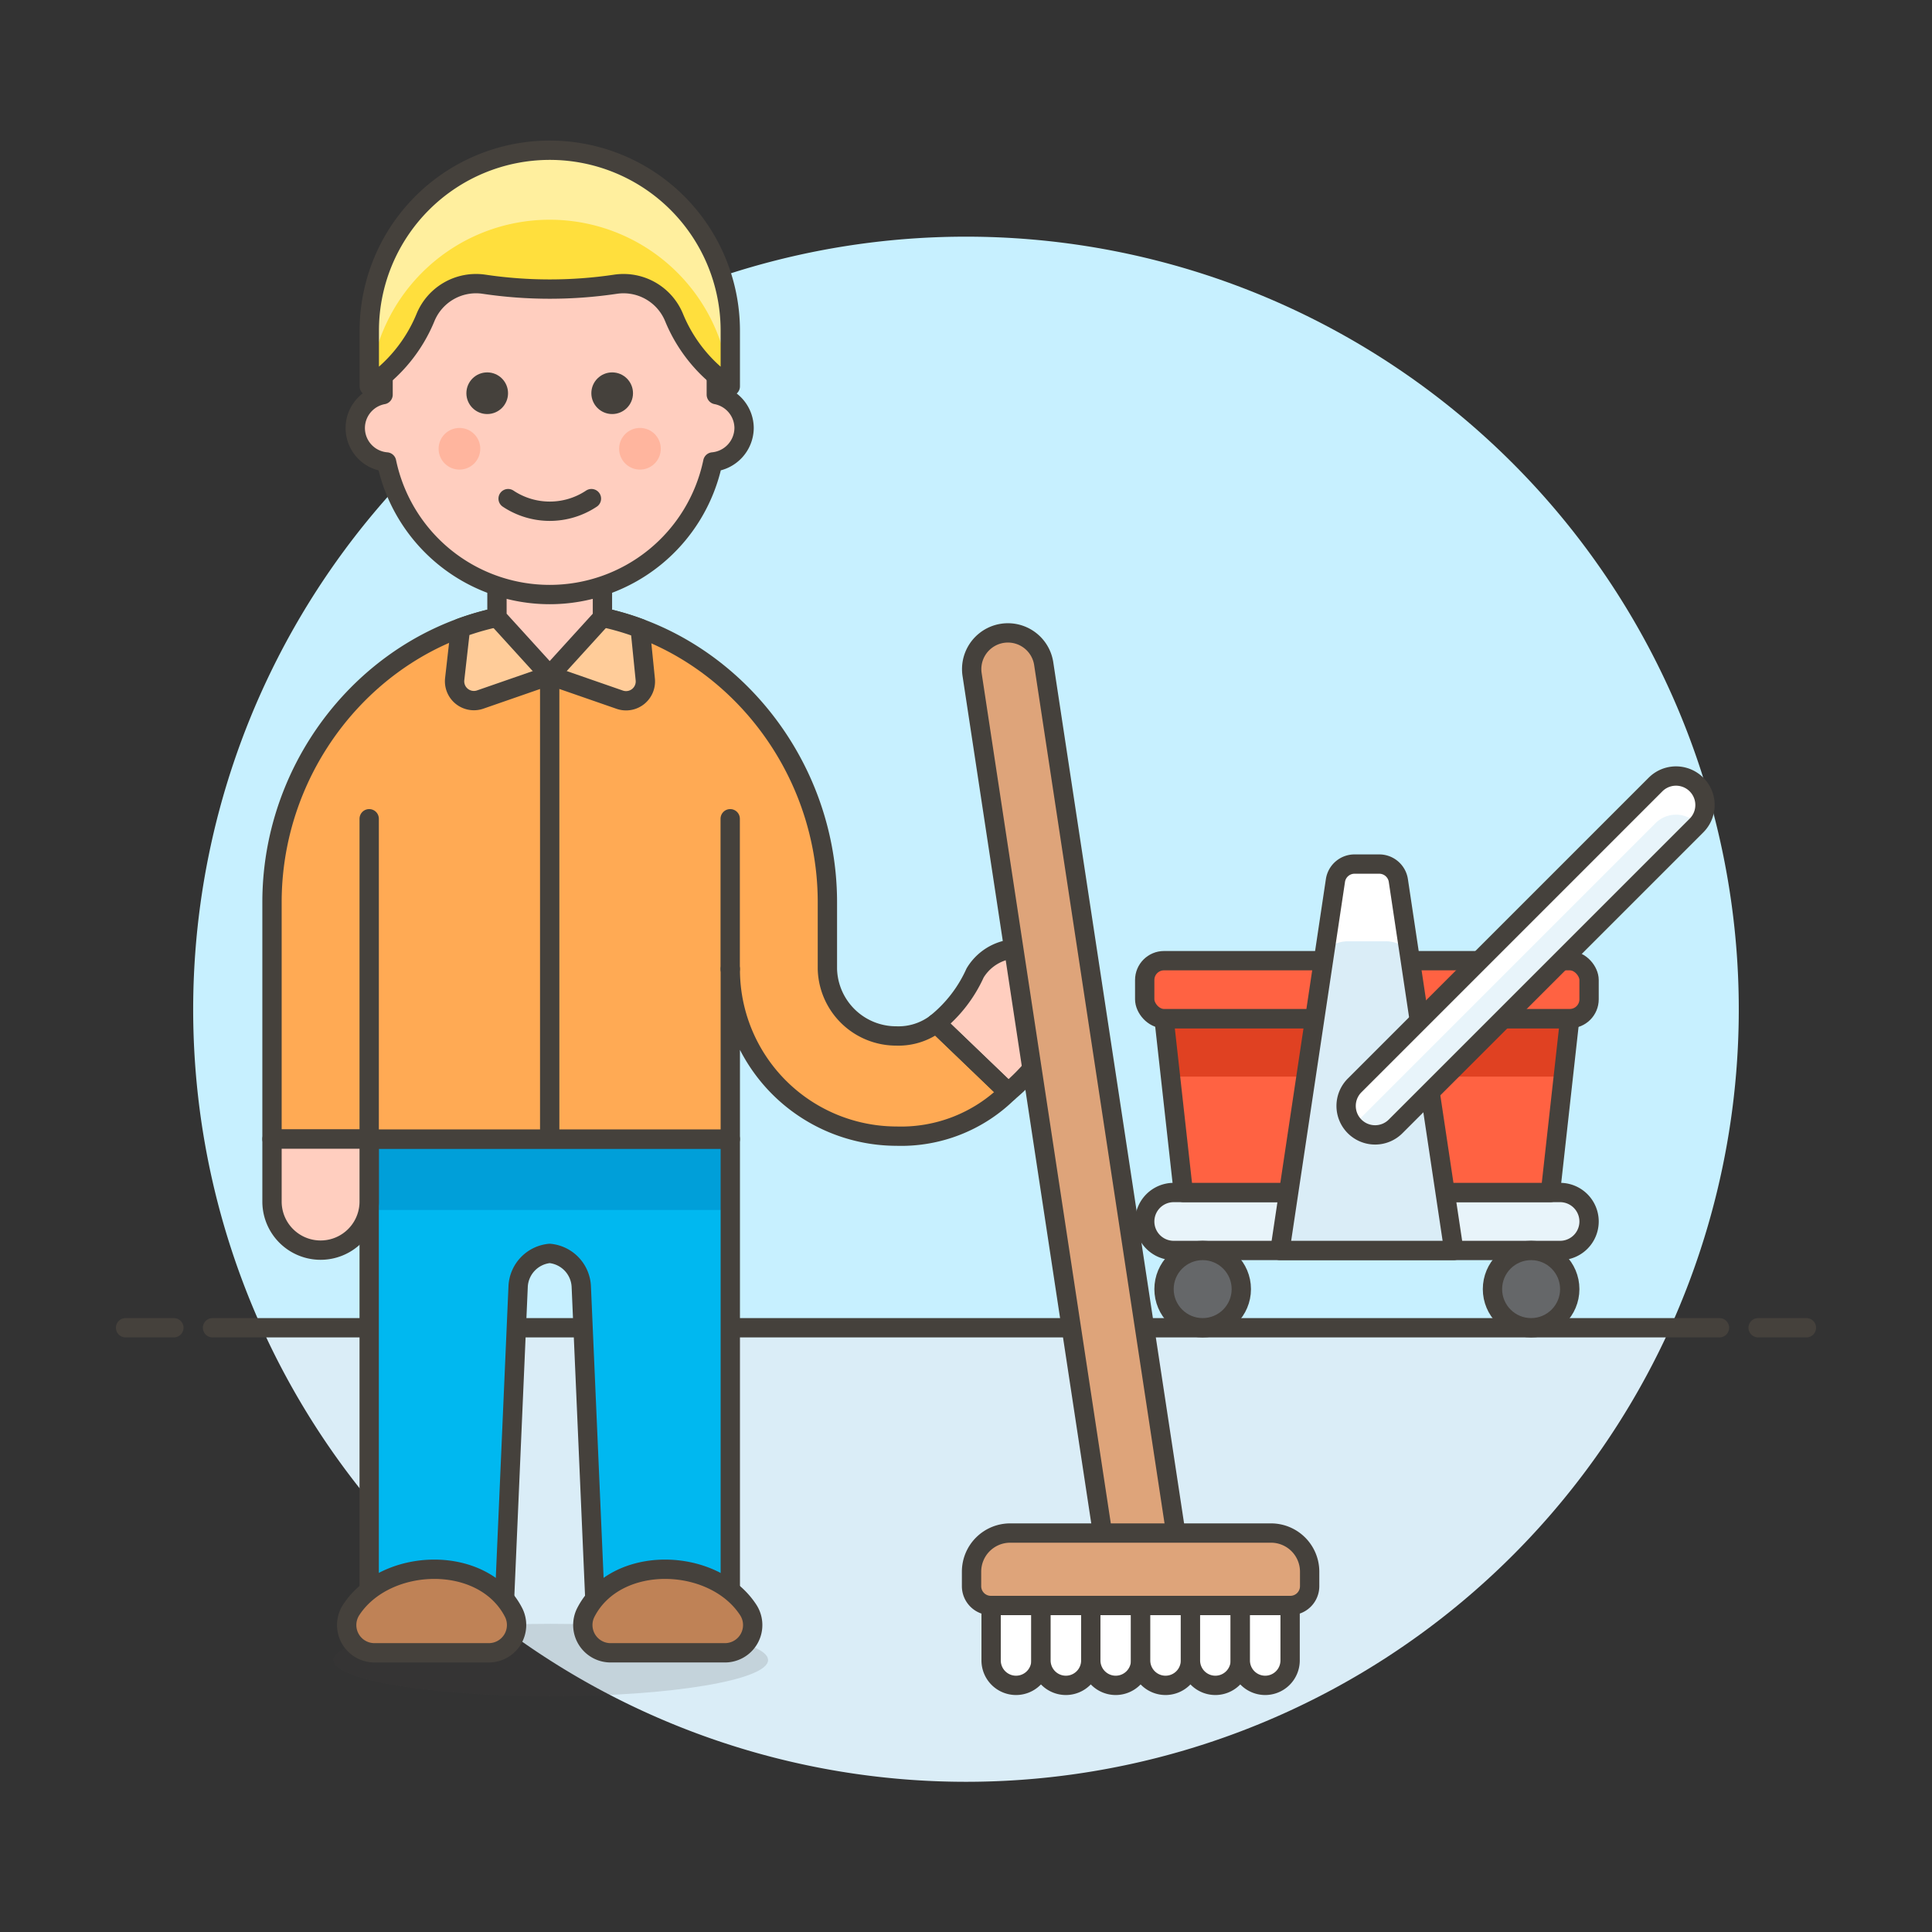 <svg xmlns="http://www.w3.org/2000/svg" viewBox="0 0 100 100"><rect x="0" y="0" width="100" height="100" fill="#333333" stroke="none"/><g class="nc-icon-wrapper"><defs/><path class="a" d="M86.449 68.724a40 40 0 1 0-72.9 0z" style="" fill="#c7f0ff"/><path class="b" d="M13.551 68.724a40.017 40.017 0 0 0 72.9 0z" style="" fill="#daedf7"/><path class="c" d="M11 68.724h78" fill="none" stroke="#45413c" stroke-linecap="round" stroke-linejoin="round"/><path class="c" d="M6.5 68.724H9" fill="none" stroke="#45413c" stroke-linecap="round" stroke-linejoin="round"/><path class="c" d="M93.5 68.724H91" fill="none" stroke="#45413c" stroke-linecap="round" stroke-linejoin="round"/><g><path class="d" d="M59.25 63.224a1.5 1.5 0 0 0 1.5 1.5h20a1.5 1.5 0 0 0 0-3h-20a1.5 1.5 0 0 0-1.5 1.5z" stroke="#45413c" stroke-linecap="round" stroke-linejoin="round" fill="#e8f4fa"/><circle class="e" cx="79.25" cy="66.724" r="2" stroke="#45413c" stroke-linecap="round" stroke-linejoin="round" fill="#656769"/><circle class="e" cx="62.25" cy="66.724" r="2" stroke="#45413c" stroke-linecap="round" stroke-linejoin="round" fill="#656769"/><path class="f" d="M60.25 52.724h21l-1 9h-19l-1-9z" style="" fill="#ff6242"/><path class="g" d="M80.917 55.724l.333-3h-21l.333 3h20.334z" style="" fill="#e04122"/><path class="c" d="M60.25 52.724h21l-1 9h-19l-1-9z" fill="none" stroke="#45413c" stroke-linecap="round" stroke-linejoin="round"/><rect class="h" x="59.25" y="49.724" width="23" height="3" rx="1" stroke="#45413c" stroke-linecap="round" stroke-linejoin="round" fill="#ff6242"/><path class="b" d="M66.25 64.724h9l-2.872-19.149a1 1 0 0 0-.989-.851h-1.278a1 1 0 0 0-.989.851z" style="" fill="#daedf7"/><path class="i" d="M69.828 48.723h1.845a1.635 1.635 0 0 1 1.253.505l-.548-3.653a1 1 0 0 0-.989-.851h-1.278a1 1 0 0 0-.989.851l-.548 3.654a1.638 1.638 0 0 1 1.254-.506z" style="" fill="#fff"/><path class="c" d="M66.25 64.724h9l-2.872-19.149a1 1 0 0 0-.989-.851h-1.278a1 1 0 0 0-.989.851z" fill="none" stroke="#45413c" stroke-linecap="round" stroke-linejoin="round"/><path class="j" d="M87.811 42.728a1.5 1.5 0 0 0-2.122-2.121L70.133 56.163a1.5 1.5 0 1 0 2.121 2.121z" style="" fill="#e8f4fa"/><path class="i" d="M87.868 42.667a1.5 1.5 0 0 0-2.179-.06L70.074 58.222a1.5 1.5 0 0 1 .059-2.059l15.556-15.556a1.5 1.5 0 0 1 2.179 2.06z" style="" fill="#fff"/><path class="c" d="M87.811 42.728a1.5 1.5 0 0 0-2.122-2.121L70.133 56.163a1.5 1.5 0 1 0 2.121 2.121z" fill="none" stroke="#45413c" stroke-linecap="round" stroke-linejoin="round"/><g><path class="k" d="M52.59 87.234a1.291 1.291 0 0 1-1.29-1.29v-2.805a1.29 1.29 0 0 1 2.58 0v2.805a1.291 1.291 0 0 1-1.29 1.29z" stroke="#45413c" stroke-linecap="round" stroke-linejoin="round" fill="#fff"/><path class="k" d="M55.169 87.234a1.29 1.29 0 0 1-1.289-1.29v-2.805a1.29 1.29 0 1 1 2.579 0v2.805a1.291 1.291 0 0 1-1.29 1.29z" stroke="#45413c" stroke-linecap="round" stroke-linejoin="round" fill="#fff"/><path class="k" d="M57.749 87.234a1.291 1.291 0 0 1-1.29-1.29v-2.805a1.29 1.29 0 1 1 2.579 0v2.805a1.29 1.29 0 0 1-1.289 1.29z" stroke="#45413c" stroke-linecap="round" stroke-linejoin="round" fill="#fff"/><path class="k" d="M60.328 87.234a1.291 1.291 0 0 1-1.29-1.29v-2.805a1.29 1.29 0 1 1 2.579 0v2.805a1.29 1.29 0 0 1-1.289 1.29z" stroke="#45413c" stroke-linecap="round" stroke-linejoin="round" fill="#fff"/><path class="k" d="M62.907 87.234a1.291 1.291 0 0 1-1.29-1.29v-2.805a1.29 1.29 0 0 1 2.58 0v2.805a1.291 1.291 0 0 1-1.29 1.29z" stroke="#45413c" stroke-linecap="round" stroke-linejoin="round" fill="#fff"/><path class="k" d="M65.486 87.234a1.29 1.29 0 0 1-1.289-1.29v-2.805a1.29 1.29 0 1 1 2.579 0v2.805a1.291 1.291 0 0 1-1.29 1.29z" stroke="#45413c" stroke-linecap="round" stroke-linejoin="round" fill="#fff"/><g><path class="l" d="M19.109 58.958v25.8h6.919l.79-18.163a1.806 1.806 0 0 1 1.634-1.719 1.806 1.806 0 0 1 1.635 1.719l.789 18.163H37.8v-25.8z" style="" fill="#00b8f0"/><path class="m" d="M19.109 58.958h18.685v3.67H19.109z" style="" fill="#009fd9"/><path class="c" d="M19.109 58.958v25.8h6.919l.79-18.163a1.806 1.806 0 0 1 1.634-1.719 1.806 1.806 0 0 1 1.635 1.719l.789 18.163H37.8v-25.8z" fill="none" stroke="#45413c" stroke-linecap="round" stroke-linejoin="round"/><path class="n" d="M48.461 52.962a3.223 3.223 0 0 1-2.064.659 3.561 3.561 0 0 1-3.571-3.46V46.7c0-8.042-6.355-14.937-14.374-15.053-8.018.116-14.373 7.011-14.373 15.053v12.258H37.8v-8.8a8.619 8.619 0 0 0 8.6 8.649 7.888 7.888 0 0 0 5.785-2.273z" style="" fill="#ffaa54"/><path class="o" d="M54.03 49.47a2.6 2.6 0 0 0-3.559.891 7.059 7.059 0 0 1-2.01 2.6l3.722 3.576a10.472 10.472 0 0 0 2.737-3.509 2.6 2.6 0 0 0-.89-3.558z" stroke="#45413c" stroke-linecap="round" stroke-linejoin="round" fill="#ffcebf"/><path class="c" d="M48.461 52.962a3.223 3.223 0 0 1-2.064.659 3.561 3.561 0 0 1-3.571-3.46V46.7c0-8.042-6.355-14.937-14.374-15.053-8.018.116-14.373 7.011-14.373 15.053v12.258H37.8v-8.8a8.619 8.619 0 0 0 8.6 8.649 7.888 7.888 0 0 0 5.785-2.273z" fill="none" stroke="#45413c" stroke-linecap="round" stroke-linejoin="round"/><path class="c" d="M37.795 50.161v-7.783" fill="none" stroke="#45413c" stroke-linecap="round" stroke-linejoin="round"/><path class="c" d="M19.109 58.81V42.378" fill="none" stroke="#45413c" stroke-linecap="round" stroke-linejoin="round"/><ellipse class="p" cx="28.505" cy="85.924" rx="11.249" ry="1.875" fill="#45413c" opacity="0.15"/><path class="q" d="M18.179 83.325a1.437 1.437 0 0 0 1.2 2.224H25.3a1.438 1.438 0 0 0 1.277-2.1c-1.572-3.03-6.606-2.861-8.398-.124z" stroke="#45413c" stroke-linecap="round" stroke-linejoin="round" fill="#bf8256"/><path class="q" d="M38.725 83.325a1.437 1.437 0 0 1-1.2 2.224h-5.92a1.438 1.438 0 0 1-1.277-2.1c1.572-3.03 6.605-2.861 8.397-.124z" stroke="#45413c" stroke-linecap="round" stroke-linejoin="round" fill="#bf8256"/><path class="r" d="M28.452 31.649a13.953 13.953 0 0 0-4.617.854l-.3 2.647a1 1 0 0 0 1.321 1.058l3.6-1.249 3.621 1.257a1 1 0 0 0 1.323-1.045l-.266-2.645a13.919 13.919 0 0 0-4.682-.877z" stroke="#45413c" stroke-linecap="round" stroke-linejoin="round" fill="#fc9"/><path class="o" d="M14.079 58.958v3.234a2.515 2.515 0 0 0 5.03 0v-3.234z" stroke="#45413c" stroke-linecap="round" stroke-linejoin="round" fill="#ffcebf"/><path class="c" d="M28.452 31.649V58.81" fill="none" stroke="#45413c" stroke-linecap="round" stroke-linejoin="round"/><path class="o" d="M31.182 27.399h-5.459v4.56l2.729 3 2.73-3v-4.56z" stroke="#45413c" stroke-linecap="round" stroke-linejoin="round" fill="#ffcebf"/><g><path class="o" d="M38.514 22.15a1.771 1.771 0 0 0-1.438-1.724v-1.151a8.624 8.624 0 1 0-17.248 0v1.151a1.76 1.76 0 0 0 .181 3.485 8.625 8.625 0 0 0 16.886 0 1.78 1.78 0 0 0 1.619-1.761z" stroke="#45413c" stroke-linecap="round" stroke-linejoin="round" fill="#ffcebf"/><circle class="s" cx="25.218" cy="20.353" r="1.078" style="" fill="#45413c"/><circle class="s" cx="31.686" cy="20.353" r="1.078" style="" fill="#45413c"/><circle class="t" cx="23.781" cy="23.228" r="1.078" style="" fill="#ffb59e"/><circle class="t" cx="33.124" cy="23.228" r="1.078" style="" fill="#ffb59e"/><path class="u" d="M37.8 17.119a9.343 9.343 0 1 0-18.686 0v2.875a7.9 7.9 0 0 0 2.907-3.554 2.828 2.828 0 0 1 3.016-1.731 23.122 23.122 0 0 0 6.839 0 2.828 2.828 0 0 1 3.016 1.732 7.883 7.883 0 0 0 2.908 3.553z" style="" fill="#ffdf3d"/><path class="v" d="M28.452 7.776a9.343 9.343 0 0 0-9.343 9.343v2.875l.03-.02a9.343 9.343 0 0 1 18.627 0l.029.02v-2.875a9.343 9.343 0 0 0-9.343-9.343z" style="" fill="#ffef9e"/><path class="c" d="M37.8 17.119a9.343 9.343 0 1 0-18.686 0v2.875a7.9 7.9 0 0 0 2.907-3.554 2.828 2.828 0 0 1 3.016-1.731 23.122 23.122 0 0 0 6.839 0 2.828 2.828 0 0 1 3.016 1.732 7.883 7.883 0 0 0 2.908 3.553z" fill="none" stroke="#45413c" stroke-linecap="round" stroke-linejoin="round"/><path class="c" d="M26.3 25.809a3.888 3.888 0 0 0 4.312 0" fill="none" stroke="#45413c" stroke-linecap="round" stroke-linejoin="round"/></g></g><path class="w" d="M54.018 34.322a1.875 1.875 0 0 0-3.707.563l6.945 45.721 3.707-.563z" stroke="#45413c" stroke-linecap="round" stroke-linejoin="round" fill="#dea47a"/><path class="w" d="M66.787 83.1h-15.5a1 1 0 0 1-1-1v-.75a2 2 0 0 1 2-2h13.5a2 2 0 0 1 2 2v.75a1 1 0 0 1-1 1z" stroke="#45413c" stroke-linecap="round" stroke-linejoin="round" fill="#dea47a"/></g></g></g></svg>